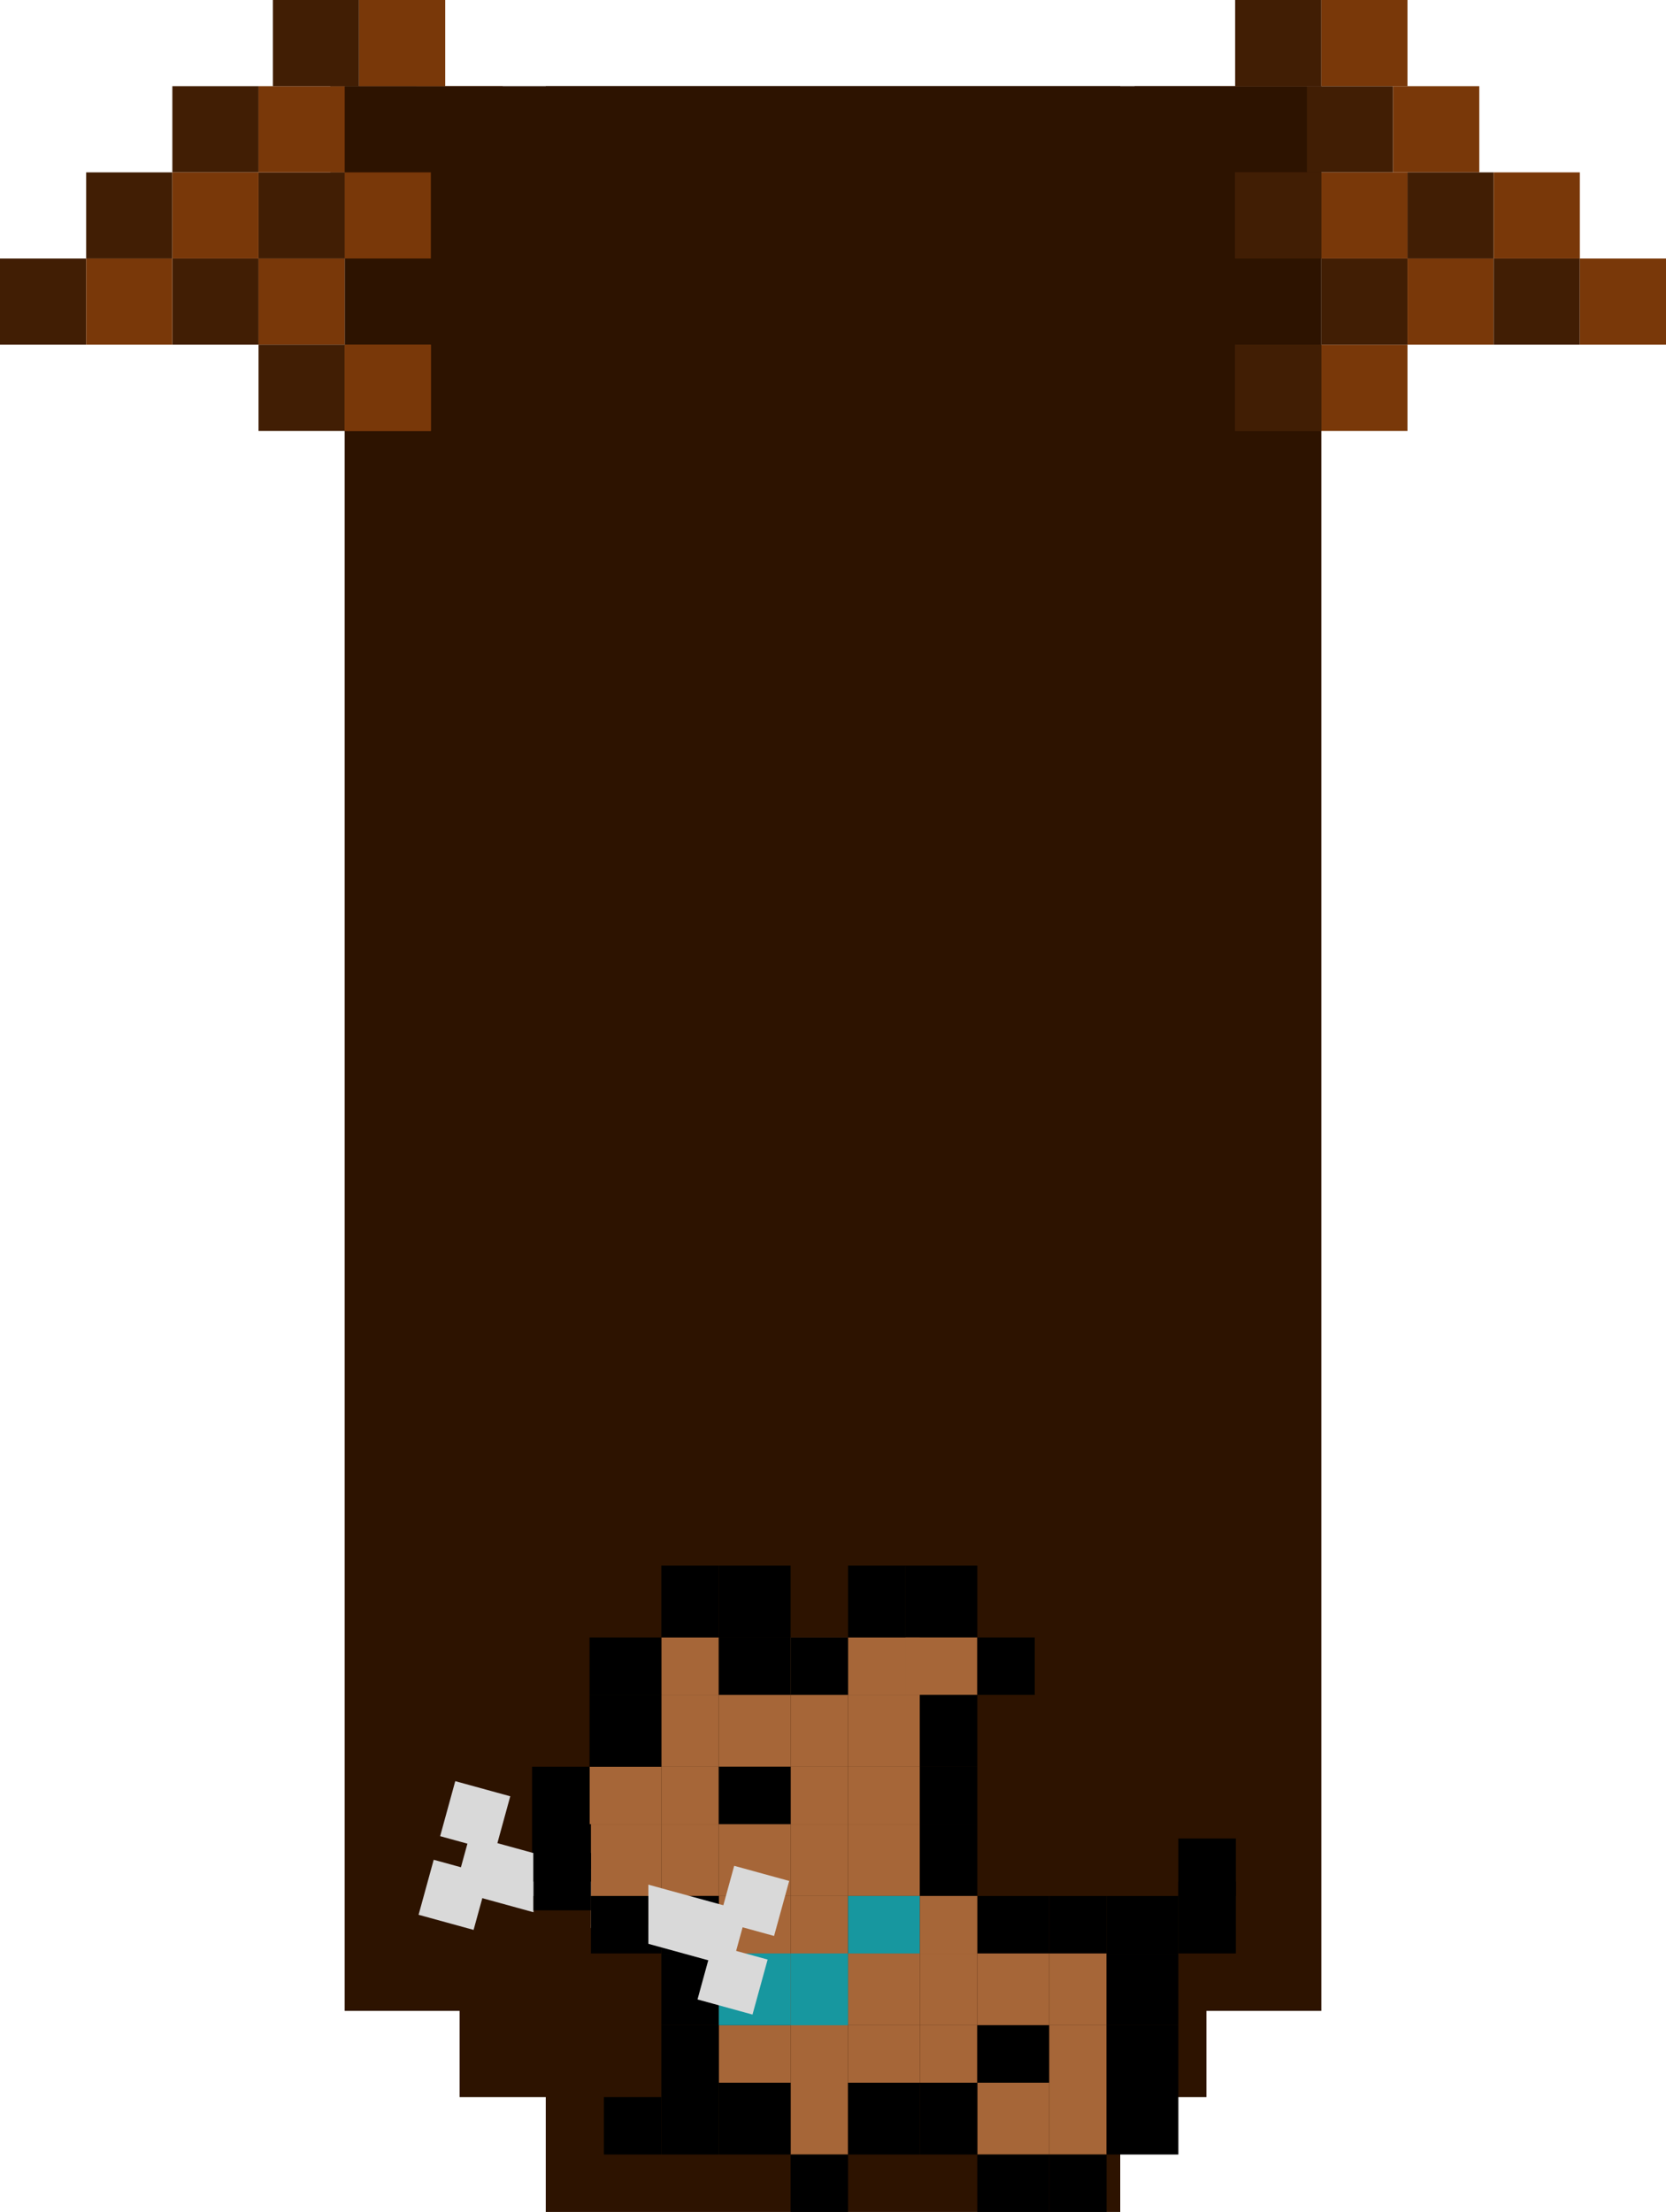 <svg width="116" height="154" viewBox="0 0 116 154" fill="none" xmlns="http://www.w3.org/2000/svg">
<rect x="79" y="6" width="6" height="6" fill="#411E04"/>
<rect x="85" y="6" width="6" height="6" fill="#793809"/>
<rect x="23" y="6" width="6" height="6" fill="#411E04"/>
<rect x="29" y="6" width="6" height="6" fill="#793809"/>
<rect x="18" y="12" width="6" height="6" fill="#411E04"/>
<rect x="24" y="12" width="6" height="6" fill="#793809"/>
<rect x="24" y="140" width="134" height="68" transform="rotate(-90 24 140)" fill="#2D1300"/>
<rect x="32" y="146" width="134" height="52" transform="rotate(-90 32 146)" fill="#2D1300"/>
<rect x="38" y="154" width="148" height="40" transform="rotate(-90 38 154)" fill="#2D1300"/>
<rect width="5" height="5" transform="matrix(-1 0 0 1 68.048 109)" fill="black"/>
<rect width="5" height="4" transform="matrix(-1 0 0 1 64.048 114)" fill="#A66638"/>
<rect width="5" height="4" transform="matrix(-1 0 0 1 68.048 114)" fill="#A66638"/>
<rect width="4" height="4" transform="matrix(-1 0 0 1 50.048 114)" fill="#A66638"/>
<rect width="4" height="4" transform="matrix(-1 0 0 1 59.048 114)" fill="#A66638"/>
<rect width="5" height="5" transform="matrix(-1 0 0 1 64.048 118)" fill="#A66638"/>
<rect width="4" height="5" transform="matrix(-1 0 0 1 50.048 118)" fill="#A66638"/>
<rect width="4" height="5" transform="matrix(-1 0 0 1 59.048 118)" fill="#A66638"/>
<rect width="5" height="5" transform="matrix(-1 0 0 1 55.048 118)" fill="#A66638"/>
<rect width="5" height="4" transform="matrix(-1 0 0 1 64.048 123)" fill="#A66638"/>
<rect width="4" height="4" transform="matrix(-1 0 0 1 50.048 123)" fill="#A66638"/>
<rect width="4" height="4" transform="matrix(-1 0 0 1 59.048 123)" fill="#A66638"/>
<rect width="5" height="4" transform="matrix(-1 0 0 1 46.048 123)" fill="#A66638"/>
<rect width="5" height="5" transform="matrix(-1 0 0 1 64.048 127)" fill="#A66638"/>
<rect width="4" height="5" transform="matrix(-1 0 0 1 59.048 127)" fill="#A66638"/>
<rect width="4" height="5" transform="matrix(-1 0 0 1 50.048 127)" fill="#A66638"/>
<rect width="5" height="5" transform="matrix(-1 0 0 1 46.048 127)" fill="#A66638"/>
<rect width="5" height="5" transform="matrix(-1 0 0 1 55.048 127)" fill="#A66638"/>
<rect width="4" height="4" transform="matrix(-1 0 0 1 59.048 132)" fill="#A66638"/>
<rect width="5" height="4" transform="matrix(-1 0 0 1 55.048 132)" fill="#A66638"/>
<rect width="5" height="5" transform="matrix(-1 0 0 1 64.048 136)" fill="#A66638"/>
<rect width="4" height="5" transform="matrix(-1 0 0 1 68.048 136)" fill="#A66638"/>
<rect width="5" height="5" transform="matrix(-1 0 0 1 73.048 136)" fill="#A66638"/>
<rect width="4" height="5" transform="matrix(-1 0 0 1 77.048 136)" fill="#A66638"/>
<rect width="4" height="4" transform="matrix(-1 0 0 1 77.048 141)" fill="#A66638"/>
<rect width="4" height="5" transform="matrix(-1 0 0 1 77.048 145)" fill="#A66638"/>
<rect width="5" height="5" transform="matrix(-1 0 0 1 73.048 145)" fill="#A66638"/>
<rect width="4" height="5" transform="matrix(-1 0 0 1 59.048 145)" fill="#A66638"/>
<rect width="4" height="5" transform="matrix(-1 0 0 1 59.048 136)" fill="#A66638"/>
<rect width="5" height="4" transform="matrix(-1 0 0 1 64.048 141)" fill="#A66638"/>
<rect width="4" height="4" transform="matrix(-1 0 0 1 68.048 141)" fill="#A66638"/>
<rect width="4" height="4" transform="matrix(-1 0 0 1 59.048 141)" fill="#A66638"/>
<rect width="5" height="4" transform="matrix(-1 0 0 1 55.048 141)" fill="#A66638"/>
<rect width="4" height="4" transform="matrix(-1 0 0 1 72.048 114)" fill="black"/>
<rect width="4" height="5" transform="matrix(-1 0 0 1 68.048 118)" fill="black"/>
<rect width="4" height="4" transform="matrix(-1 0 0 1 68.048 123)" fill="black"/>
<rect width="5" height="4" transform="matrix(-1 0 0 1 55.048 123)" fill="black"/>
<rect width="4" height="5" transform="matrix(-1 0 0 1 68.048 127)" fill="black"/>
<rect width="5" height="4" transform="matrix(-1 0 0 1 73.048 132)" fill="black"/>
<rect width="4" height="4" transform="matrix(-1 0 0 1 77.048 132)" fill="black"/>
<rect width="5" height="5" transform="matrix(-1 0 0 1 82.048 136)" fill="black"/>
<rect width="4" height="5" transform="matrix(-1 0 0 1 86.048 131)" fill="black"/>
<rect width="5" height="4" transform="matrix(-1 0 0 1 82.048 132)" fill="black"/>
<rect width="4" height="4" transform="matrix(-1 0 0 1 86.048 128)" fill="black"/>
<rect width="5" height="4" transform="matrix(-1 0 0 1 82.048 141)" fill="black"/>
<rect width="5" height="5" transform="matrix(-1 0 0 1 82.048 145)" fill="black"/>
<rect width="4" height="4" transform="matrix(-1 0 0 1 77.048 150)" fill="black"/>
<rect width="5" height="4" transform="matrix(-1 0 0 1 73.048 150)" fill="black"/>
<rect width="4" height="5" transform="matrix(-1 0 0 1 68.048 145)" fill="black"/>
<rect width="5" height="5" transform="matrix(-1 0 0 1 64.048 145)" fill="black"/>
<rect width="4" height="4" transform="matrix(-1 0 0 1 59.048 150)" fill="black"/>
<rect width="5" height="5" transform="matrix(-1 0 0 1 55.048 145)" fill="black"/>
<rect width="4" height="5" transform="matrix(-1 0 0 1 50.048 145)" fill="black"/>
<rect width="4" height="4" transform="matrix(-1 0 0 1 46.048 146)" fill="black"/>
<rect width="5" height="4" transform="matrix(-1 0 0 1 73.048 141)" fill="black"/>
<rect width="4" height="5" transform="matrix(-1 0 0 1 63.048 109)" fill="black"/>
<rect width="4" height="4" transform="matrix(-1 0 0 1 59.048 114)" fill="black"/>
<rect width="5" height="4" transform="matrix(-1 0 0 1 55.048 114)" fill="black"/>
<rect width="4" height="5" transform="matrix(-1 0 0 1 50.048 109)" fill="black"/>
<rect width="5" height="5" transform="matrix(-1 0 0 1 55.048 109)" fill="black"/>
<rect width="5" height="4" transform="matrix(-1 0 0 1 46.048 114)" fill="black"/>
<rect width="5" height="5" transform="matrix(-1 0 0 1 46.048 118)" fill="black"/>
<rect width="4" height="4" transform="matrix(-1 0 0 1 41.048 123)" fill="black"/>
<rect width="4" height="5" transform="matrix(-1 0 0 1 41.048 127)" fill="black"/>
<rect width="5" height="4" transform="matrix(-1 0 0 1 46.048 132)" fill="black"/>
<rect width="4" height="4" transform="matrix(-1 0 0 1 50.048 132)" fill="black"/>
<rect width="4" height="5" transform="matrix(-1 0 0 1 50.048 136)" fill="black"/>
<rect width="5" height="5" transform="matrix(-1 0 0 1 55.048 136)" fill="#17979F"/>
<rect width="4" height="5" transform="matrix(-1 0 0 1 59.048 136)" fill="#17979F"/>
<rect width="5" height="4" transform="matrix(-1 0 0 1 64.048 132)" fill="#17979F"/>
<rect width="4" height="4" transform="matrix(-1 0 0 1 68.048 132)" fill="#A66638"/>
<rect width="4" height="4" transform="matrix(-1 0 0 1 50.048 141)" fill="black"/>
<rect width="20.024" height="3.973" transform="matrix(0.964 0.265 0.265 -0.964 31.648 131.621)" fill="#D9D9D9"/>
<rect width="3.973" height="3.973" transform="matrix(0.964 0.265 0.265 -0.964 48.565 139.203)" fill="#D9D9D9"/>
<rect width="3.973" height="3.973" transform="matrix(0.964 0.265 0.265 -0.964 29.145 133.309)" fill="#D9D9D9"/>
<rect width="3.973" height="3.973" transform="matrix(0.964 0.265 0.265 -0.964 50.067 133.73)" fill="#D9D9D9"/>
<rect width="4" height="5" transform="matrix(1 -1.57686e-08 -1.57686e-08 -1 41.145 134)" fill="#A66638"/>
<rect width="4" height="4" transform="matrix(1 -1.57686e-08 -1.57686e-08 -1 41.145 136)" fill="black"/>
<rect width="4" height="4" transform="matrix(1 -1.57686e-08 -1.57686e-08 -1 37.145 136.004)" fill="#2D1300"/>
<rect width="4" height="4" transform="matrix(1 -1.57686e-08 -1.57686e-08 -1 37.145 133)" fill="black"/>
<rect width="4" height="4" transform="matrix(1 -1.57686e-08 -1.57686e-08 -1 37.145 131)" fill="black"/>
<rect width="3.973" height="3.973" transform="matrix(0.964 0.265 0.265 -0.964 30.646 127.836)" fill="#D9D9D9"/>
<rect x="12" y="6" width="6" height="6" fill="#411E04"/>
<rect x="18" y="6" width="6" height="6" fill="#793809"/>
<rect x="19" width="6" height="6" fill="#411E04"/>
<rect x="25" width="6" height="6" fill="#793809"/>
<rect x="91" y="6" width="6" height="6" fill="#411E04"/>
<rect x="97" y="6" width="6" height="6" fill="#793809"/>
<rect x="86" width="6" height="6" fill="#411E04"/>
<rect x="92" width="6" height="6" fill="#793809"/>
<rect x="6" y="12" width="6" height="6" fill="#411E04"/>
<rect x="12" y="12" width="6" height="6" fill="#793809"/>
<rect x="86" y="12" width="6" height="6" fill="#411E04"/>
<rect x="92" y="12" width="6" height="6" fill="#793809"/>
<rect x="86" y="24" width="6" height="6" fill="#411E04"/>
<rect x="92" y="24" width="6" height="6" fill="#793809"/>
<rect x="12" y="18" width="6" height="6" fill="#411E04"/>
<rect x="18" y="18" width="6" height="6" fill="#793809"/>
<rect y="18" width="6" height="6" fill="#411E04"/>
<rect x="6" y="18" width="6" height="6" fill="#793809"/>
<rect x="92" y="18" width="6" height="6" fill="#411E04"/>
<rect x="98" y="18" width="6" height="6" fill="#793809"/>
<rect x="18" y="24" width="6" height="6" fill="#411E04"/>
<rect x="24" y="24" width="6" height="6" fill="#793809"/>
<rect x="98" y="12" width="6" height="6" fill="#411E04"/>
<rect x="104" y="12" width="6" height="6" fill="#793809"/>
<rect x="104" y="18" width="6" height="6" fill="#411E04"/>
<rect x="110" y="18" width="6" height="6" fill="#793809"/>
<rect x="24" y="12" width="6" height="6" fill="#793809"/>
<rect x="24" y="24" width="6" height="6" fill="#793809"/>
<rect x="86" y="12" width="6" height="6" fill="#411E04"/>
<rect x="86" y="24" width="6" height="6" fill="#411E04"/>
</svg>

